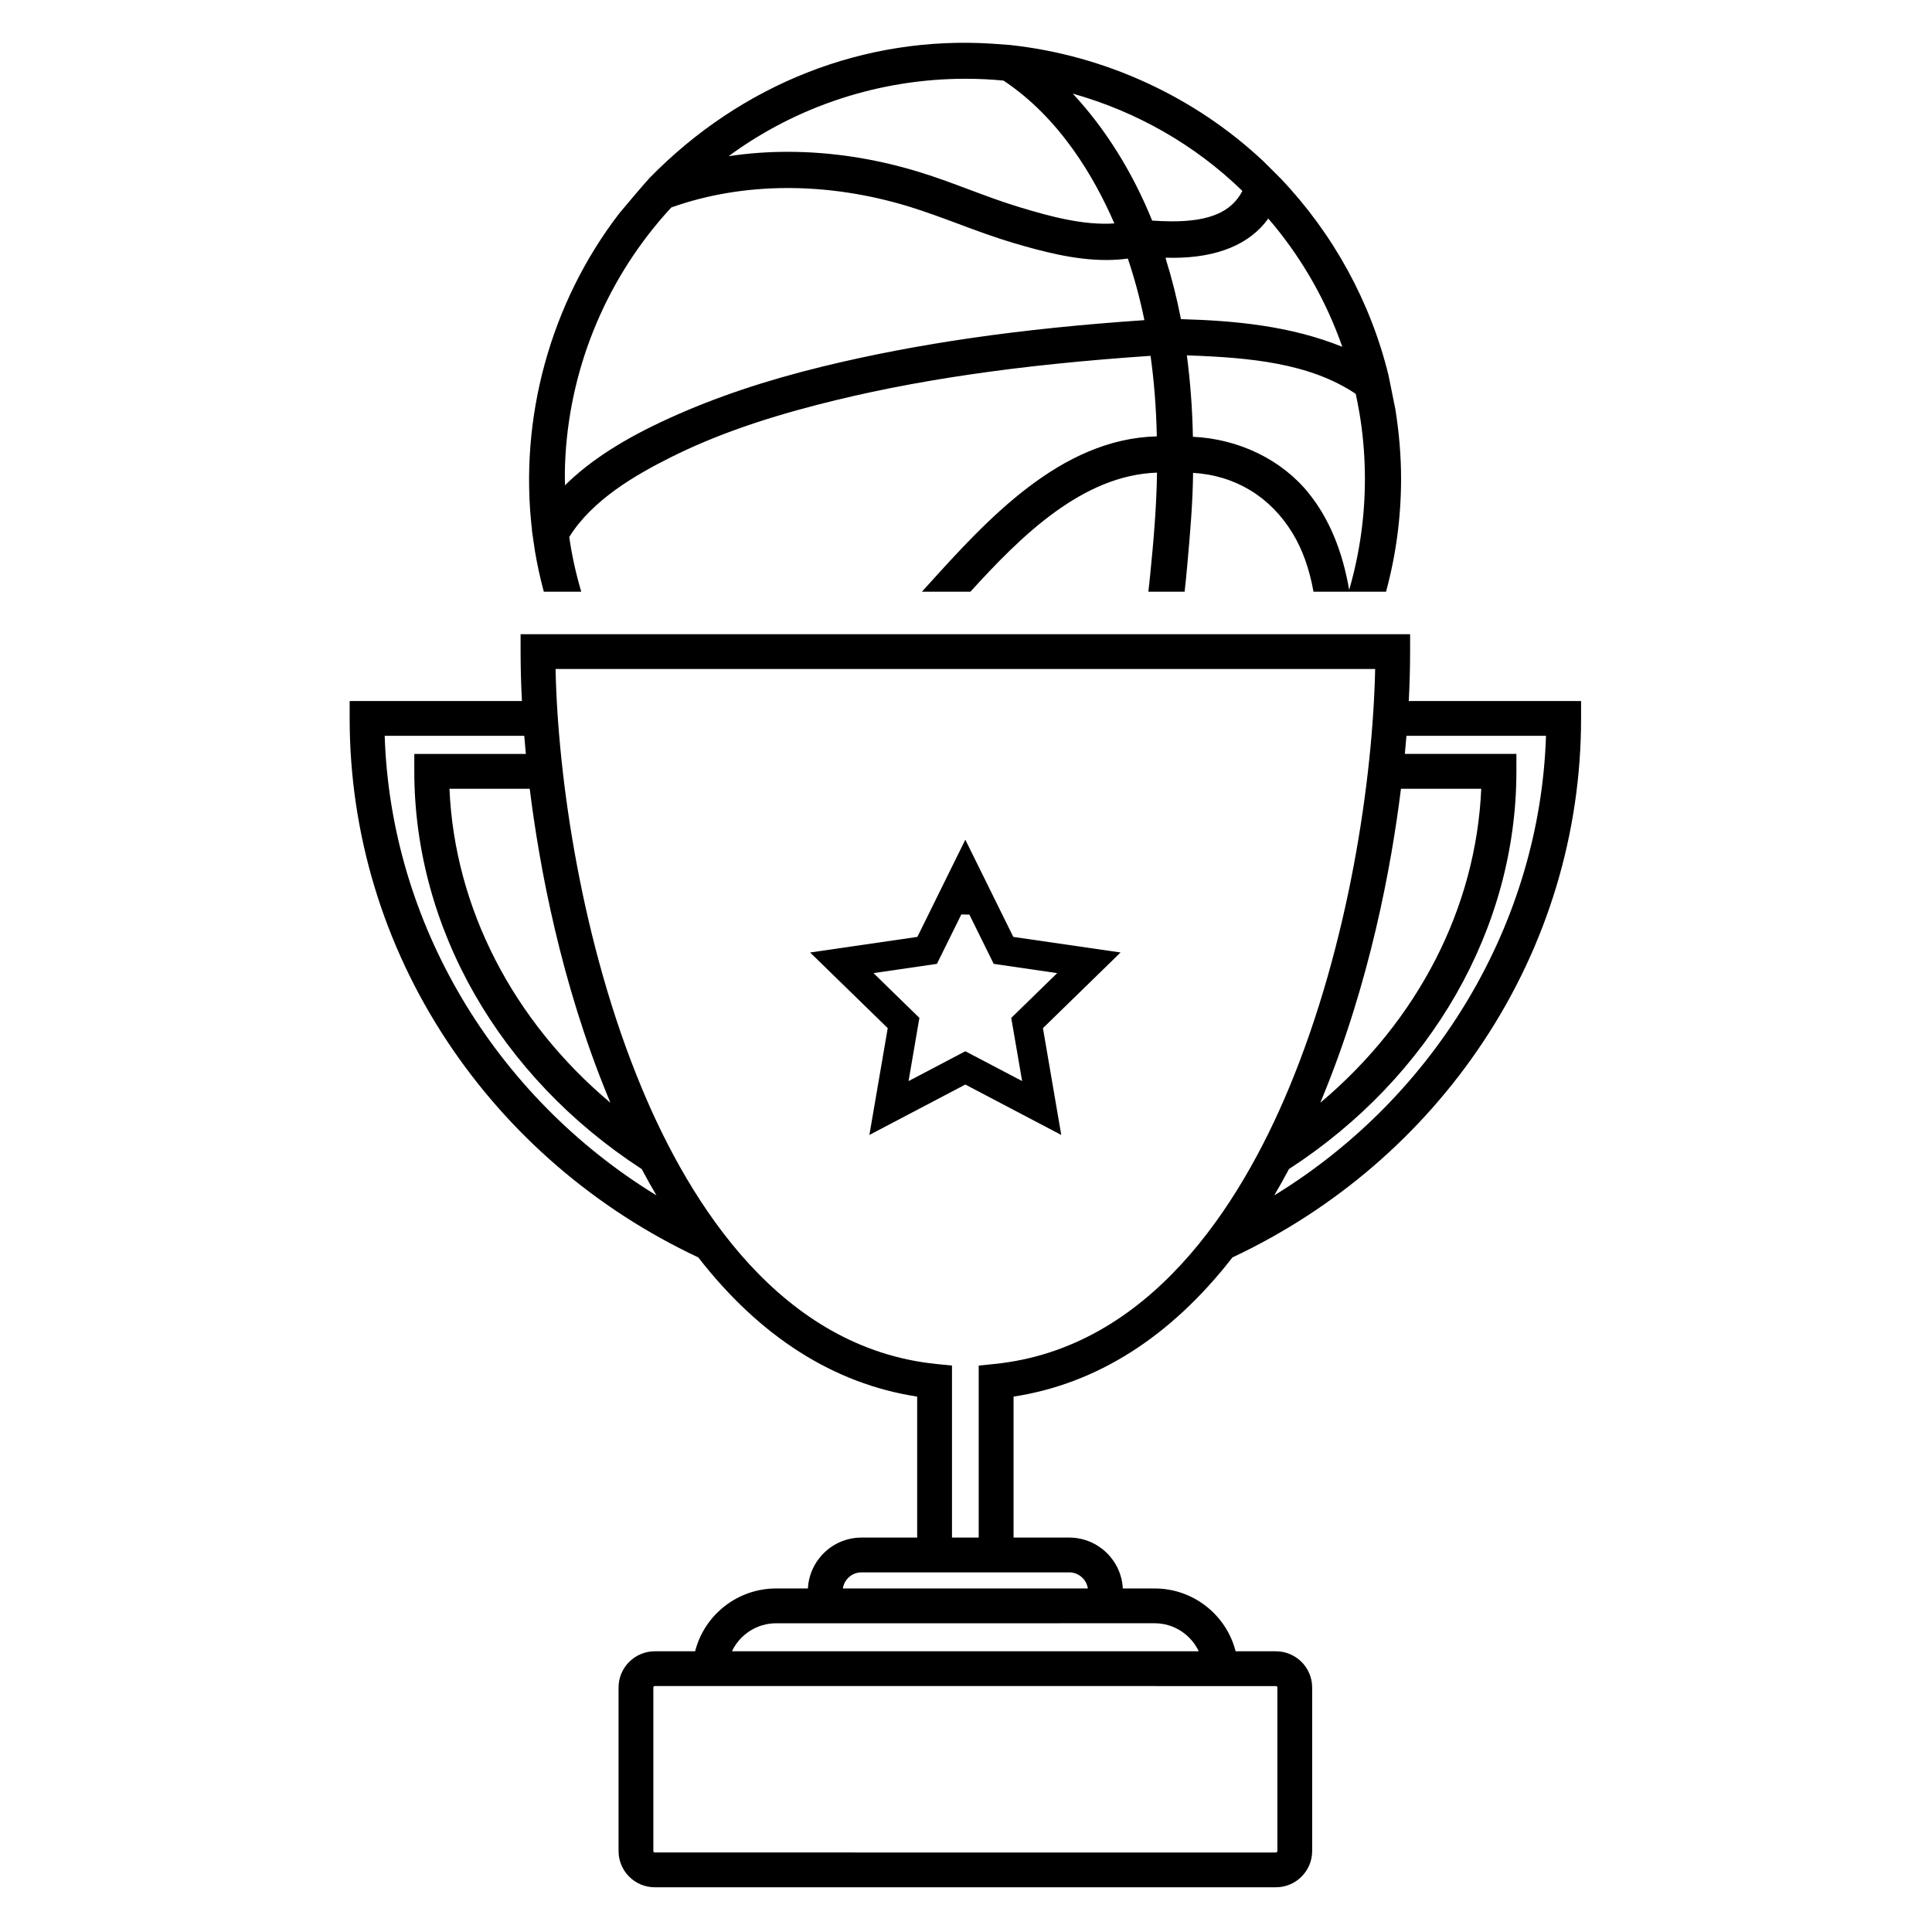 <?xml version="1.0" encoding="UTF-8"?>
<!-- Uploaded to: ICON Repo, www.svgrepo.com, Generator: ICON Repo Mixer Tools -->
<svg fill="#000000" width="800px" height="800px" version="1.1" viewBox="144 144 512 512" xmlns="http://www.w3.org/2000/svg">
 <g>
  <path d="m284.96 284.55 0.773 5.293c0.617 3.703 1.406 7.363 2.383 10.969h9.926c-1.406-4.738-2.481-9.582-3.191-14.496 6.133-9.883 17.641-16.504 27.047-21.195 10.969-5.469 23.305-9.875 38.824-13.879 24.953-6.438 53.023-10.559 88.188-12.941 0.945 6.766 1.504 13.926 1.66 21.34-25.609 0.645-45.105 22.211-60.828 39.594l-1.426 1.574h12.852c13.371-14.699 29.625-30.875 49.449-31.559-0.117 9.199-0.957 18.664-1.855 27.562-0.137 1.348-0.285 2.684-0.43 3.996h9.602c0.254-2.246 0.488-4.551 0.695-6.926 0.723-8.059 1.465-16.367 1.551-24.57 11.164 0.684 20.453 6.301 26.352 15.969 2.629 4.328 4.461 9.426 5.559 15.531h19.223c2.648-9.766 3.984-19.77 3.984-29.938 0-5.969-0.508-12.152-1.523-18.48l-1.797-8.898c-4.754-19.477-14.621-37.496-28.551-52.164l-4.57-4.551c-18.266-17.191-42.105-28.148-67.188-30.855l-4.758-0.352c-33.852-2.172-66.387 10.664-90.746 35.562-1.445 1.516-7.766 9.062-8.086 9.453-18.188 23.664-26.594 54.227-23.09 83.91zm219.66-31.547-0.02 0.012-0.098 0.008zm-0.422 0.07h0.012l0.02 0.145 0.332 2.082c0.773 5.188 1.152 10.41 1.152 15.617 0 9.961-1.398 19.867-4.172 29.418-1.766-10.371-5.359-18.969-10.711-25.621-7.16-8.898-18.52-14.395-30.699-14.961-0.145-7.481-0.695-14.719-1.602-21.574 16.684 0.566 32.555 2.023 44.754 10.199 0.34 1.547 0.641 3.121 0.914 4.695zm-24.094-51.152c0.535 0.605 1.055 1.219 1.562 1.836 7.883 9.613 13.938 20.402 18.059 32.152-13.891-5.617-28.656-6.934-42.762-7.336-1.066-5.488-2.41-10.82-4.016-15.941l0.059 0.008-0.125-0.359c0.664 0.031 1.328 0.039 1.992 0.039 11.703 0.004 20.355-3.582 25.23-10.398zm-6.856-7.324c-2.871 5.559-8.676 8.059-18.566 8.059-1.816 0-3.613-0.09-5.344-0.195-5.246-12.93-12.445-24.445-21.059-33.656 17.043 4.805 32.457 13.625 44.969 25.793zm-73.352-29.723c3.348 0 6.719 0.156 10.039 0.48 14.828 9.844 24.047 25.52 29.379 37.855-8.188 0.559-17.055-1.855-25.141-4.309-4.512-1.355-9.016-3.047-13.379-4.68-4.445-1.672-9.047-3.387-13.715-4.793-11.426-3.449-22.98-5.195-34.34-5.195-5.305 0-10.539 0.391-15.656 1.16 18.059-13.281 40.066-20.52 62.812-20.52zm-106.1 100.98 0.059-0.957-0.012-0.02c1.418-24.488 11.352-47.84 28.055-65.898 19.074-6.797 41.344-6.848 62.961-0.246 4.441 1.367 8.887 3.016 13.188 4.621 4.746 1.777 9.656 3.594 14.66 5.078 7.371 2.16 15.941 4.473 24.43 4.473 1.992 0 3.918-0.125 5.754-0.383 1.758 5.195 3.223 10.664 4.387 16.32-32.973 2.246-60.125 6.164-85.266 12.285-15.266 3.731-28.5 8.188-40.477 13.625-12.141 5.496-21.117 11.25-27.809 17.855-0.066-2.293-0.039-4.559 0.07-6.754z"/>
  <path d="m517.34 329.78c0.234-4.57 0.352-8.973 0.352-13.098v-4.609h-235.73v4.609c0 4.133 0.117 8.535 0.352 13.098h-45.652v4.613c0 30.414 8.926 59.98 25.812 85.5 16.367 24.75 39.391 44.566 66.574 57.332 16.391 21.078 35.902 33.48 58.008 36.891v37.359h-14.758c-7.59 0-13.809 5.988-14.191 13.488h-8.477c-10.117 0-18.938 6.926-21.418 16.645h-10.688c-5.293 0-9.602 4.309-9.602 9.602v43.336c0 5.293 4.305 9.602 9.602 9.602h164.61c5.293 0 9.602-4.309 9.602-9.602v-43.336c0-5.293-4.309-9.602-9.602-9.602h-10.684c-2.481-9.719-11.301-16.645-21.418-16.645h-8.477c-0.383-7.5-6.602-13.488-14.191-13.488h-14.758v-37.359c22.102-3.41 41.617-15.812 58.008-36.891 27.184-12.766 50.203-32.582 66.574-57.332 16.887-25.52 25.812-55.086 25.812-85.5v-4.613zm-2.07 23.246h21.273c-1.348 31.5-16.762 61.465-42.652 83.215 0.207-0.488 0.398-0.969 0.594-1.445 12.523-30.402 18.207-61.023 20.785-81.77zm-269.32-14.023h36.988c0.125 1.621 0.273 3.234 0.418 4.805h-29.562v4.609c0 41.5 22.523 80.871 60.273 105.4 1.27 2.394 2.578 4.727 3.898 6.973-43.105-26.391-70.445-72.445-72.016-121.79zm38.434 14.023c2.578 20.754 8.266 51.375 20.785 81.773 0.195 0.477 0.391 0.957 0.598 1.445-25.895-21.75-41.305-51.719-42.652-83.215zm186.8 237.8h10.949c0.215 0 0.383 0.164 0.383 0.383v43.336c0 0.207-0.168 0.383-0.383 0.383l-164.61-0.004c-0.215 0-0.379-0.176-0.379-0.383v-43.336c0-0.215 0.164-0.383 0.379-0.383h10.949zm-29.82-16.645h8.664c5.012 0 9.562 2.969 11.652 7.422h-0.93l-121.83 0.004h-0.945c2.098-4.453 6.652-7.422 11.66-7.422h8.664zm-14.004-13.488c2.5 0 4.578 1.867 4.934 4.269h-64.926c0.352-2.41 2.43-4.269 4.934-4.269zm-19.84-55.223-4.152 0.422v45.582h-7.082v-45.582l-4.152-0.422c-41.09-4.18-65.125-42.066-78.059-73.117-15.949-38.289-22.238-82.16-22.844-111.06h217.2c-0.605 28.902-6.894 72.785-22.844 111.06-12.934 31.051-36.969 68.938-78.062 73.117zm74.172-44.684c1.328-2.258 2.629-4.582 3.898-6.973 37.75-24.523 60.273-63.895 60.273-105.41v-4.609h-29.566c0.145-1.562 0.293-3.144 0.43-4.797h36.977c-1.57 49.34-28.91 95.395-72.012 121.79z"/>
  <path d="m412.54 392.29-3.019-6.106-4.59-9.309-5.109-10.344-4.973 10.07-4.504 9.141-3.234 6.543-28.422 4.133 20.57 20.051-4.863 28.305 25.426-13.359 25.426 13.359-4.856-28.305 20.57-20.051zm2.332 38.203-15.051-7.902-15.043 7.91 2.871-16.75-12.168-11.867 16.816-2.453 6.465-13.098c0.711 0.027 1.426 0.051 2.137 0.051l6.445 13.051 16.82 2.453-12.172 11.867z"/>
 </g>
</svg>
